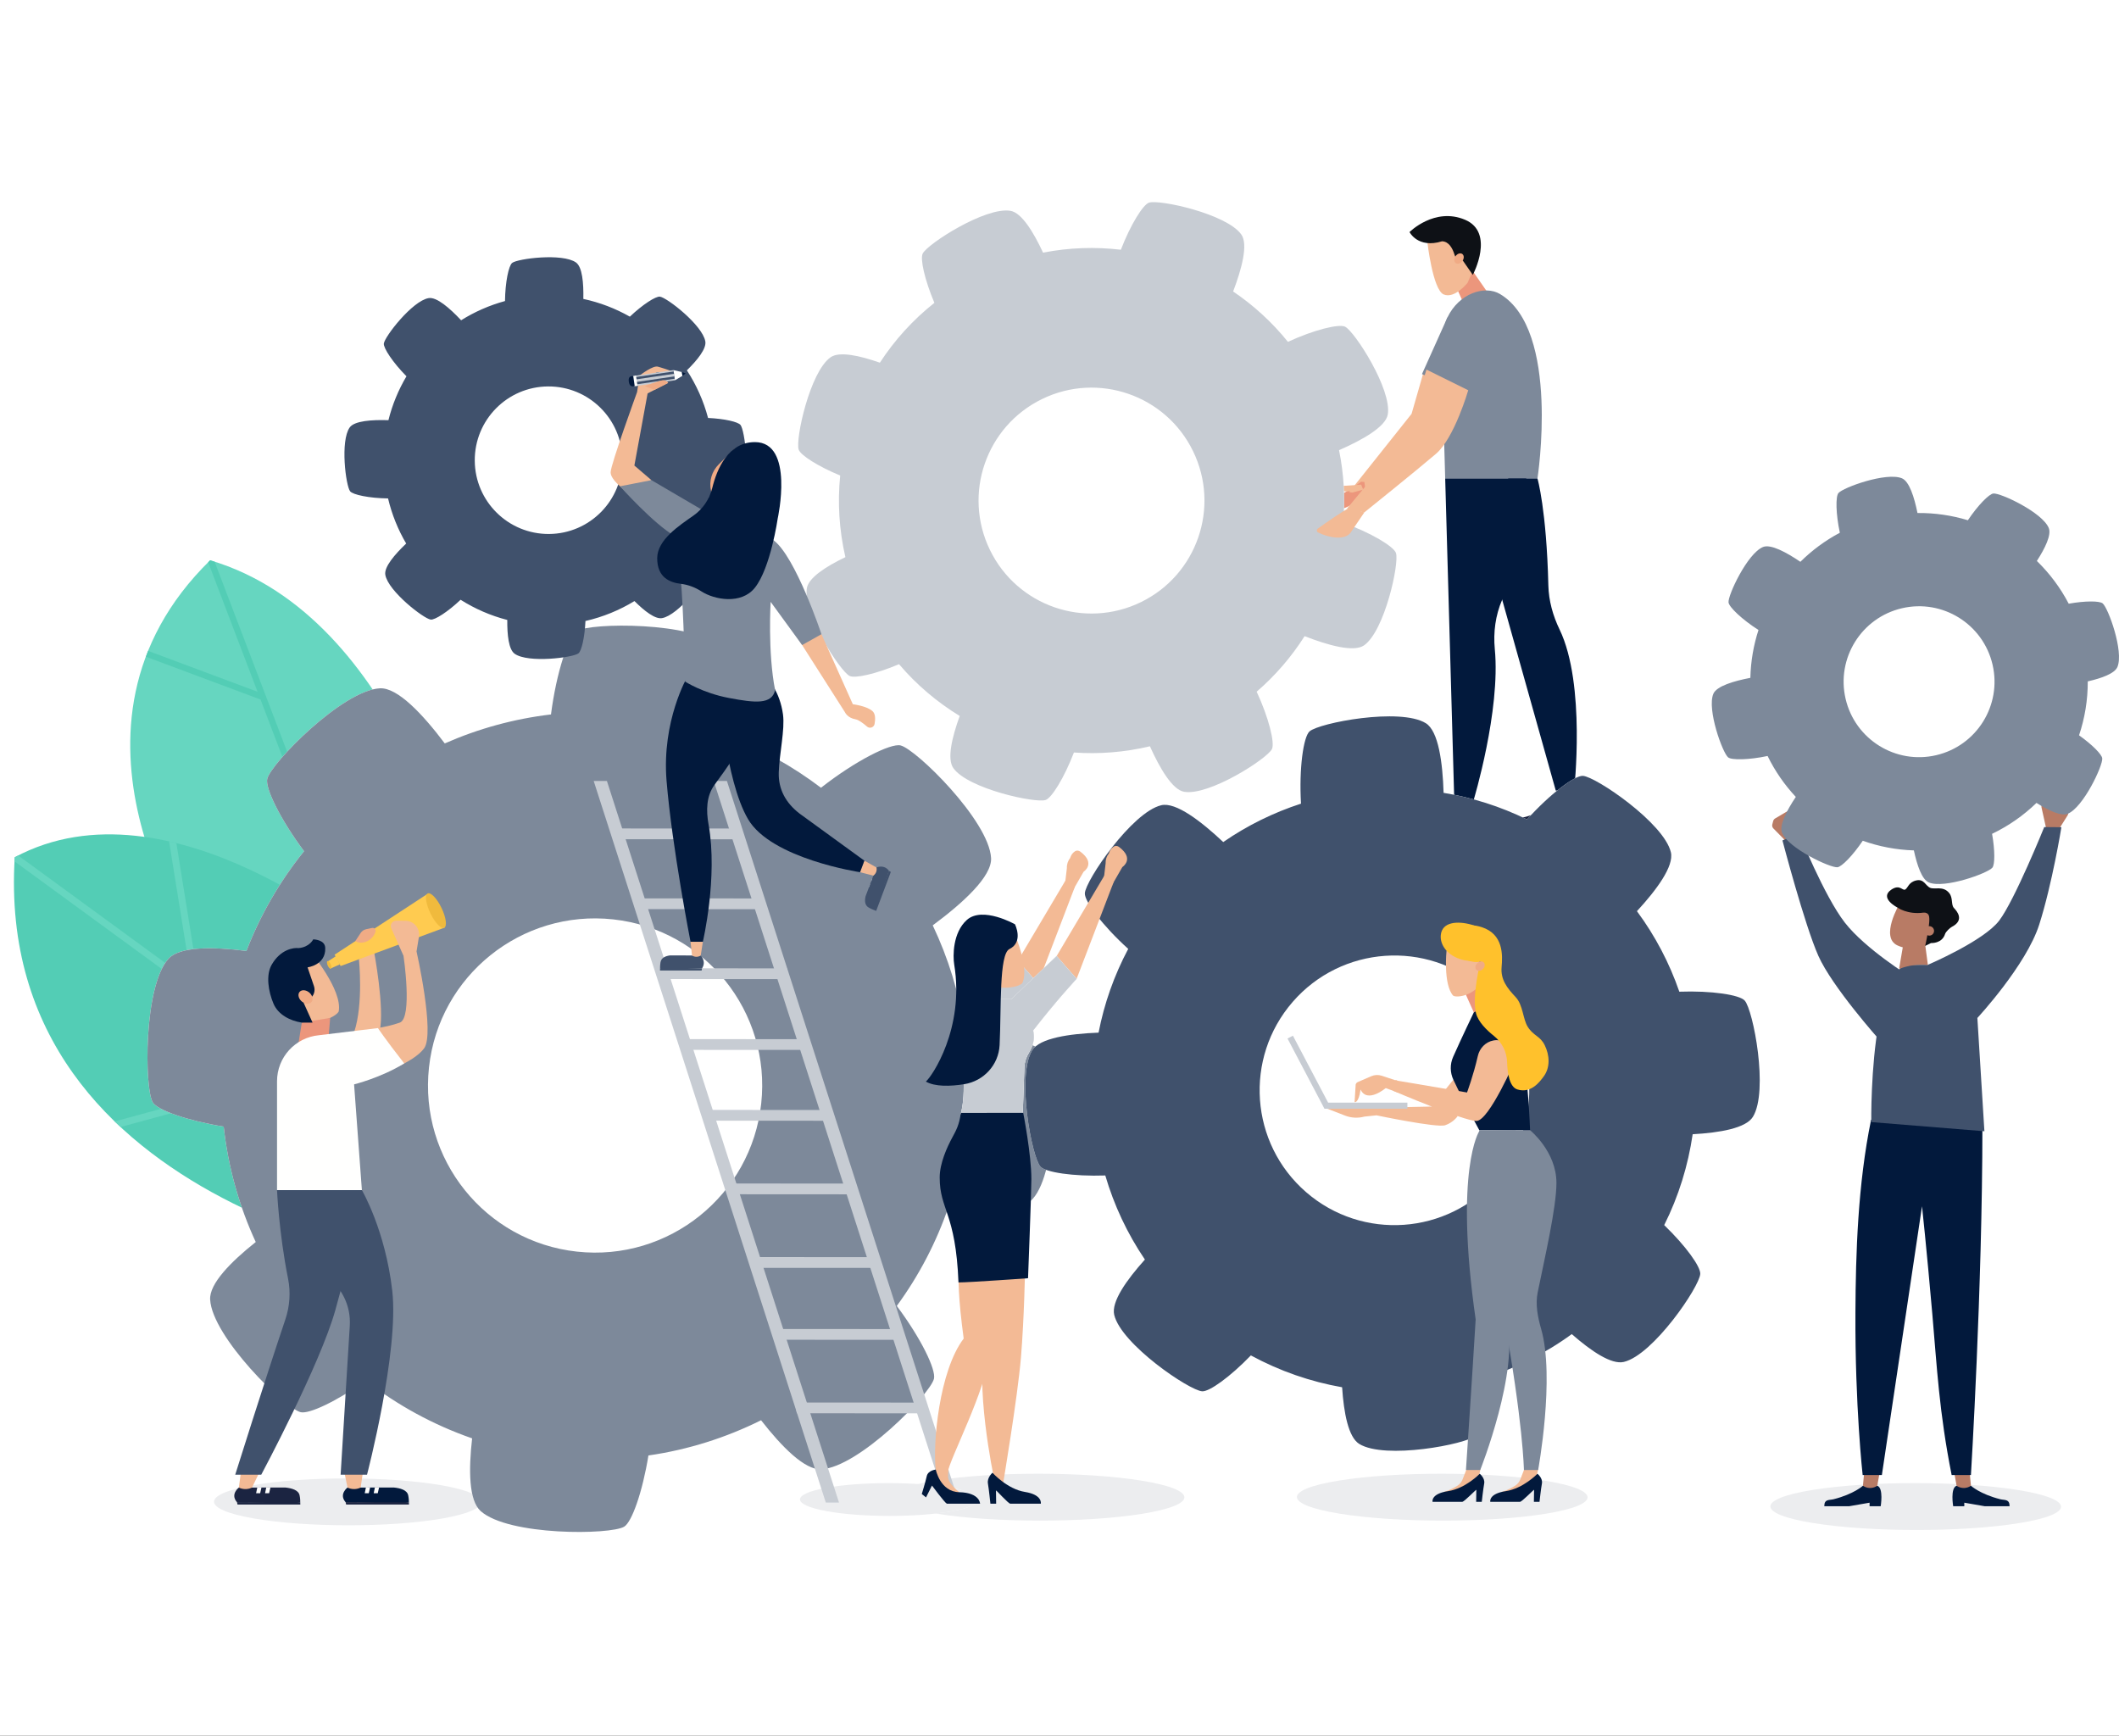 <svg fill="none" height="249" viewBox="0 0 304 249" width="304" xmlns="http://www.w3.org/2000/svg" xmlns:xlink="http://www.w3.org/1999/xlink"><rect x="0" y="0" width="304" height="249" fill="#333333" stroke="none"/><clipPath id="a"><path d="m0 0h304v249h-304z"/></clipPath><g clip-path="url(#a)"><path d="m0 0h304v249h-304z" fill="#fff"/><g clip-rule="evenodd" fill-rule="evenodd"><path d="m289.624 218.507c-8.116 1.309-21.317 1.302-29.484-.015s-8.209-3.447-.092-4.756 21.317-1.302 29.484.015c8.167 1.318 8.209 3.446.092 4.756z" fill="#fff"/><path d="m289.624 218.507c-8.116 1.309-21.317 1.302-29.484-.015s-8.209-3.447-.092-4.756 21.317-1.302 29.484.015c8.167 1.318 8.209 3.446.092 4.756z" fill="#ecedef"/><path d="m221.698 217.162c-8.117 1.309-21.318 1.302-29.484-.015-8.168-1.317-8.21-3.446-.093-4.756 8.117-1.309 21.317-1.302 29.484.015 8.168 1.318 8.209 3.447.093 4.756z" fill="#fff"/><path d="m221.698 217.162c-8.117 1.309-21.318 1.302-29.484-.015-8.168-1.317-8.21-3.446-.093-4.756 8.117-1.309 21.317-1.302 29.484.015 8.168 1.318 8.209 3.447.093 4.756z" fill="#ecedef"/><path d="m163.86 217.162c-8.117 1.309-21.318 1.302-29.484-.015-8.168-1.317-8.209-3.446-.093-4.756 8.117-1.309 21.317-1.302 29.484.015 8.168 1.318 8.209 3.447.093 4.756z" fill="#fff"/><path d="m163.86 217.162c-8.117 1.309-21.318 1.302-29.484-.015-8.168-1.317-8.209-3.446-.093-4.756 8.117-1.309 21.317-1.302 29.484.015 8.168 1.318 8.209 3.447.093 4.756z" fill="#ecedef"/><path d="m136.614 216.782c-4.974.917-13.065.912-18.071-.01s-5.031-2.413-.057-3.329c4.975-.916 13.066-.912 18.071.01 5.006.923 5.032 2.413.057 3.329z" fill="#fff"/><path d="m136.614 216.782c-4.974.917-13.065.912-18.071-.01s-5.031-2.413-.057-3.329c4.975-.916 13.066-.912 18.071.01 5.006.923 5.032 2.413.057 3.329z" fill="#ecedef"/><path d="m63.468 217.834c-7.462 1.309-19.598 1.302-27.106-.015-7.509-1.317-7.547-3.446-.085-4.756 7.463-1.309 19.598-1.302 27.106.015 7.509 1.318 7.547 3.447.085 4.756z" fill="#fff"/><path d="m63.468 217.834c-7.462 1.309-19.598 1.302-27.106-.015-7.509-1.317-7.547-3.446-.085-4.756 7.463-1.309 19.598-1.302 27.106.015 7.509 1.318 7.547 3.447.085 4.756z" fill="#ecedef"/><path d="m66.07 128.261s-8.458-39.8-35.924-47.884c-24.612 24.077-1.931 55.609-1.931 55.609l30.278 18.689z" fill="#66d6c0"/><path d="m54.599 100.64-10.578 14.617-13.229-34.675c-.215-.068-.428-.14-.646-.204-.097.095-.186.19-.281.286l7.085 18.572-15.703-5.865c-.06.148-.115.295-.172.443l-.147.394 16.447 6.142 11.807 30.949-27.887-9.414c.121.362.244.72.37 1.071l27.932 9.428 8.384 21.977.512.316.243-.85-14.333-37.57 10.71-14.798c-.169-.273-.34-.546-.513-.819" fill="#53cdb5"/><path d="m52.913 135.489s-28.552-24.447-50.798-12.514c-3.21 51.451 62.008 59.166 62.008 59.166z" fill="#53cdb5"/><path d="m2.115 122.976c-.012.198-.021.393-.031.59l41.102 30.035-26.738 7.274c.278.269.559.535.842.798l26.92-7.323 16.053 11.731-.358-1.491-31.255-22.84-3.347-20.799c-.346-.087-.695-.169-1.044-.248l3.253 20.216-24.901-18.197c-.165.085-.331.164-.495.252z" fill="#66d6c0"/><path d="m202.51 59.366 1.784-6.205c.209.06.433.094.671.085.9-.035 1.727-.889 1.772-1.792.343-.22.557-.63.672-1.02l3.995 1.879s-1.841 6.881-4.449 9.207c-2.609 2.325-11.052 8.754-11.052 8.754l-1.581-.627z" fill="#f3ba95"/><path d="m193.853 69.917c-.092.136-.451.571-1.517 1.004-.956.389-3.182.615-2.48 1.46 1.099.214 2.364.597 2.364.597.678.064 1.658-.529 2.2-1.014l1.483-1.691s-.165-1.079-.163-1.132l-.474-.04c-.427.347-.907.618-1.413.815z" fill="#ec967c"/><path d="m193.652 70.454s-.017.058-.071.152c.146.012.291.032.433.055.519-.147 1.042-.277 1.562-.419-.124-.286-.298-.689-.306-.72l-3.59.248s-.161.437.569.625 1.403.059 1.403.059z" fill="#f3ba95"/><path d="m209.038 41.443 1.203 2.668 3.528-1.648-3.045-4.384z" fill="#ec967c"/><path d="m204.767 34.662s.777 6.909 2.35 7.577c1.573.667 3.429-1.671 3.429-1.671l1.766-4.093-5.606-2.415z" fill="#f3ba95"/><path d="m202.217 33.291s1.199 2.397 4.661 1.324c.976.021 1.503 1.003 1.777 1.875.319 1.012.426.237 1.232.926l1.409 2.02s3.236-6.082-1.128-7.916c-4.363-1.835-7.951 1.771-7.951 1.771z" fill="#0e1116"/><path d="m209.634 36.363c-.332-.088-.744.165-.92.567s-.05.798.283.887c.331.088.743-.166.919-.567.176-.402.049-.798-.282-.887z" fill="#f0ab85"/><path d="m215.183 42.172c8.705 5.16 5.388 26.468 5.388 26.468h-13.238s-.152-5.573-.327-11.46c-.133-4.458-.554-9.096.642-11.63 1.667-3.494 5.374-4.658 7.535-3.378z" fill="#7d899a"/><path d="m211.282 56.626-7.279-2.961 3.645-8.114 4.802 2.5z" fill="#7d899a"/><path d="m223.484 115.014s-1.464 1.357-4.802 2.208c-.735.187-1.527-.063-1.527 1.149h4.051l3.369-.582v.582h1.82s.507-2.976-.556-3.357c-.984 0-2.355 0-2.355 0z" fill="#1b2441"/><path d="m223.843 112.875-.359 2.138c.664.46 1.537.489 2.23.075l.125-.075-.181-2.138z" fill="#f0ab85"/><path d="m220.571 68.64s1.3 4.455 1.562 15.336c.054 2.202.652 4.345 1.609 6.327 3.805 7.876 2.084 23.109 2.084 23.109h-2.628l-10.508-37.426 3.699-7.346z" fill="#02193c"/><path d="m209.19 116.301s-1.465 1.357-4.803 2.208c-.734.187-1.527-.063-1.527 1.149h4.051l3.37-.582v.582h1.82s.506-2.976-.557-3.357c-.984 0-2.354 0-2.354 0z" fill="#1b2441"/><path d="m209.548 114.162-.358 2.138c.665.46 1.536.489 2.23.075l.124-.075-.181-2.138z" fill="#f0ab85"/><path d="m207.333 68.64 1.302 46.166h2.769s3.898-12.839 3.046-21.697c-.231-2.41.093-4.841 1.052-7.063 4.112-9.53 3.461-17.406 3.461-17.406z" fill="#02193c"/><path d="m82.779 179.552c-13.161-1.433-22.669-13.264-21.236-26.426 1.432-13.162 13.264-22.67 26.426-21.237 13.162 1.433 22.67 13.264 21.237 26.426s-13.265 22.67-26.427 21.237zm67.634-28.181c-.749-1.223-5.956-2.966-12.036-3.738-.795-5.224-2.35-10.23-4.564-14.886 4.307-3.192 8.516-7.008 8.37-9.658-.296-5.377-10.765-15.621-12.984-16.155-1.419-.342-6.489 2.206-11.418 6.075-4.064-3.089-8.595-5.623-13.495-7.466.794-5.314 1.078-11.013-.904-12.788-4.012-3.593-18.658-3.434-20.604-2.244-1.219.746-2.956 5.923-3.731 11.979-5.335.629-10.459 2.05-15.24 4.157-3.118-4.14-6.757-8.046-9.311-7.906-5.377.297-15.621 10.765-16.155 12.983-.318 1.321 1.861 5.798 5.281 10.384-3.437 4.261-6.248 9.069-8.267 14.31-4.815-.607-9.595-.66-11.194 1.125-3.592 4.011-3.433 18.656-2.243 20.603.671 1.096 4.922 2.61 10.175 3.469.638 5.82 2.212 11.4 4.597 16.559-3.592 2.857-6.667 5.984-6.542 8.254.297 5.378 10.765 15.622 12.982 16.156 1.221.294 5.142-1.549 9.35-4.531 4.532 3.528 9.666 6.344 15.252 8.286-.515 4.546-.474 8.911 1.216 10.424 4.011 3.592 18.657 3.433 20.603 2.244 1.099-.673 2.617-4.944 3.475-10.214 5.701-.818 11.139-2.556 16.161-5.052 2.96 3.799 6.272 7.166 8.646 7.035 5.377-.296 15.621-10.765 16.155-12.983.32-1.326-1.883-5.841-5.332-10.452 3.16-4.316 5.697-9.139 7.467-14.353 5.092.708 10.352.877 12.044-1.013 3.593-4.012 3.434-18.657 2.244-20.604z" fill="#fff"/><path d="m82.779 179.552c-13.161-1.433-22.669-13.264-21.236-26.426 1.432-13.162 13.264-22.67 26.426-21.237 13.162 1.433 22.67 13.264 21.237 26.426s-13.265 22.67-26.427 21.237zm67.634-28.181c-.749-1.223-5.956-2.966-12.036-3.738-.795-5.224-2.35-10.23-4.564-14.886 4.307-3.192 8.516-7.008 8.37-9.658-.296-5.377-10.765-15.621-12.984-16.155-1.419-.342-6.489 2.206-11.418 6.075-4.064-3.089-8.595-5.623-13.495-7.466.794-5.314 1.078-11.013-.904-12.788-4.012-3.593-18.658-3.434-20.604-2.244-1.219.746-2.956 5.923-3.731 11.979-5.335.629-10.459 2.05-15.24 4.157-3.118-4.14-6.757-8.046-9.311-7.906-5.377.297-15.621 10.765-16.155 12.983-.318 1.321 1.861 5.798 5.281 10.384-3.437 4.261-6.248 9.069-8.267 14.31-4.815-.607-9.595-.66-11.194 1.125-3.592 4.011-3.433 18.656-2.243 20.603.671 1.096 4.922 2.61 10.175 3.469.638 5.82 2.212 11.4 4.597 16.559-3.592 2.857-6.667 5.984-6.542 8.254.297 5.378 10.765 15.622 12.982 16.156 1.221.294 5.142-1.549 9.35-4.531 4.532 3.528 9.666 6.344 15.252 8.286-.515 4.546-.474 8.911 1.216 10.424 4.011 3.592 18.657 3.433 20.603 2.244 1.099-.673 2.617-4.944 3.475-10.214 5.701-.818 11.139-2.556 16.161-5.052 2.96 3.799 6.272 7.166 8.646 7.035 5.377-.296 15.621-10.765 16.155-12.983.32-1.326-1.883-5.841-5.332-10.452 3.16-4.316 5.697-9.139 7.467-14.353 5.092.708 10.352.877 12.044-1.013 3.593-4.012 3.434-18.657 2.244-20.604z" fill="#7d899a"/><path d="m142.023 78.9c-3.915-8.046-.566-17.743 7.48-21.658 8.046-3.915 17.742-.566 21.657 7.48 3.916 8.046.567 17.743-7.479 21.658-8.047 3.915-17.743.566-21.658-7.48zm40.455 28.559c.431-.869-.445-4.475-2.192-8.232 2.705-2.334 5.009-5.024 6.877-7.966 3.375 1.317 7.072 2.351 8.537 1.315 2.969-2.104 5.064-11.779 4.572-13.241-.315-.935-3.597-2.919-7.584-4.348.305-3.437.125-6.94-.583-10.407 3.326-1.457 6.689-3.346 6.991-5.119.613-3.588-4.747-11.911-6.128-12.596-.866-.429-4.452.44-8.196 2.174-2.28-2.825-4.936-5.246-7.862-7.224 1.248-3.274 2.173-6.761 1.175-8.172-2.105-2.97-11.78-5.065-13.242-4.573-.869.293-2.647 3.151-4.04 6.757-3.675-.434-7.437-.313-11.162.418-1.385-2.974-3.075-5.728-4.67-6-3.588-.612-11.91 4.747-12.596 6.129-.386.779.277 3.756 1.676 7.069-3.101 2.459-5.727 5.367-7.82 8.587-2.927-1.027-5.824-1.661-7.077-.773-2.971 2.104-5.066 11.779-4.573 13.24.271.804 2.735 2.385 5.956 3.72-.388 3.862-.153 7.814.746 11.708-2.787 1.341-5.269 2.935-5.527 4.446-.612 3.588 4.748 11.911 6.129 12.596.78.387 3.77-.281 7.094-1.686 2.519 2.967 5.47 5.454 8.705 7.429-1.11 3.061-1.844 6.167-.915 7.478 2.104 2.97 11.778 5.065 13.24 4.573.874-.294 2.665-3.18 4.061-6.811 3.608.255 7.28-.028 10.9-.892 1.427 3.168 3.222 6.239 4.912 6.528 3.589.612 11.911-4.748 12.596-6.129z" fill="#fff"/><path d="m142.023 78.9c-3.915-8.046-.566-17.743 7.48-21.658 8.046-3.915 17.742-.566 21.657 7.48 3.916 8.046.567 17.743-7.479 21.658-8.047 3.915-17.743.566-21.658-7.48zm40.455 28.559c.431-.869-.445-4.475-2.192-8.232 2.705-2.334 5.009-5.024 6.877-7.966 3.375 1.317 7.072 2.351 8.537 1.315 2.969-2.104 5.064-11.779 4.572-13.241-.315-.935-3.597-2.919-7.584-4.348.305-3.437.125-6.94-.583-10.407 3.326-1.457 6.689-3.346 6.991-5.119.613-3.588-4.747-11.911-6.128-12.596-.866-.429-4.452.44-8.196 2.174-2.28-2.825-4.936-5.246-7.862-7.224 1.248-3.274 2.173-6.761 1.175-8.172-2.105-2.97-11.78-5.065-13.242-4.573-.869.293-2.647 3.151-4.04 6.757-3.675-.434-7.437-.313-11.162.418-1.385-2.974-3.075-5.728-4.67-6-3.588-.612-11.91 4.747-12.596 6.129-.386.779.277 3.756 1.676 7.069-3.101 2.459-5.727 5.367-7.82 8.587-2.927-1.027-5.824-1.661-7.077-.773-2.971 2.104-5.066 11.779-4.573 13.24.271.804 2.735 2.385 5.956 3.72-.388 3.862-.153 7.814.746 11.708-2.787 1.341-5.269 2.935-5.527 4.446-.612 3.588 4.748 11.911 6.129 12.596.78.387 3.77-.281 7.094-1.686 2.519 2.967 5.47 5.454 8.705 7.429-1.11 3.061-1.844 6.167-.915 7.478 2.104 2.97 11.778 5.065 13.24 4.573.874-.294 2.665-3.18 4.061-6.811 3.608.255 7.28-.028 10.9-.892 1.427 3.168 3.222 6.239 4.912 6.528 3.589.612 11.911-4.748 12.596-6.129z" fill="#c7ccd3"/><path d="m214.657 169.092c-7.003 8.065-19.219 8.925-27.284 1.923-8.065-7.004-8.926-19.219-1.922-27.285 7.003-8.065 19.218-8.925 27.283-1.922s8.926 19.218 1.923 27.284zm12.428-57.793c-1.156-.066-4.706 2.583-8.014 6.259-3.829-1.877-7.862-3.148-11.967-3.822-.134-4.323-.729-8.867-2.552-9.99-3.701-2.276-15.305-.049-16.68 1.176-.879.784-1.522 5.316-1.224 10.364-3.918 1.272-7.68 3.11-11.156 5.511-3.157-2.97-6.805-5.78-8.893-5.283-4.226 1.007-10.857 10.788-10.963 12.625-.067 1.152 2.566 4.684 6.224 7.983-2.036 3.826-3.452 7.875-4.254 12.014-4.179.163-8.441.778-9.522 2.536-2.277 3.7-.05 15.306 1.175 16.679.729.819 4.699 1.433 9.311 1.276 1.244 4.238 3.138 8.313 5.683 12.061-2.617 2.913-4.85 6.057-4.402 7.937 1.007 4.226 10.788 10.857 12.626 10.963 1.034.06 3.994-2.062 6.978-5.148 4.152 2.253 8.574 3.776 13.09 4.568.242 3.695.901 7.171 2.463 8.132 3.701 2.277 15.306.05 16.68-1.174.757-.675 1.338-4.12 1.297-8.283 4.423-1.381 8.652-3.488 12.508-6.298 2.777 2.432 5.689 4.412 7.469 3.988 4.226-1.007 10.857-10.788 10.963-12.625.059-1.038-2.073-4.009-5.172-7.001 2.08-4.155 3.43-8.56 4.084-13.037 3.881-.214 7.635-.861 8.641-2.495 2.276-3.7.049-15.305-1.176-16.679-.733-.823-4.738-1.439-9.38-1.273-1.409-4.08-3.438-7.98-6.081-11.551 2.811-3.049 5.343-6.459 4.869-8.45-1.008-4.226-10.788-10.857-12.625-10.963z" fill="#fff"/><path d="m214.657 169.092c-7.003 8.065-19.219 8.925-27.284 1.923-8.065-7.004-8.926-19.219-1.922-27.285 7.003-8.065 19.218-8.925 27.283-1.922s8.926 19.218 1.923 27.284zm12.428-57.793c-1.156-.066-4.706 2.583-8.014 6.259-3.829-1.877-7.862-3.148-11.967-3.822-.134-4.323-.729-8.867-2.552-9.99-3.701-2.276-15.305-.049-16.68 1.176-.879.784-1.522 5.316-1.224 10.364-3.918 1.272-7.68 3.11-11.156 5.511-3.157-2.97-6.805-5.78-8.893-5.283-4.226 1.007-10.857 10.788-10.963 12.625-.067 1.152 2.566 4.684 6.224 7.983-2.036 3.826-3.452 7.875-4.254 12.014-4.179.163-8.441.778-9.522 2.536-2.277 3.7-.05 15.306 1.175 16.679.729.819 4.699 1.433 9.311 1.276 1.244 4.238 3.138 8.313 5.683 12.061-2.617 2.913-4.85 6.057-4.402 7.937 1.007 4.226 10.788 10.857 12.626 10.963 1.034.06 3.994-2.062 6.978-5.148 4.152 2.253 8.574 3.776 13.09 4.568.242 3.695.901 7.171 2.463 8.132 3.701 2.277 15.306.05 16.68-1.174.757-.675 1.338-4.12 1.297-8.283 4.423-1.381 8.652-3.488 12.508-6.298 2.777 2.432 5.689 4.412 7.469 3.988 4.226-1.007 10.857-10.788 10.963-12.625.059-1.038-2.073-4.009-5.172-7.001 2.08-4.155 3.43-8.56 4.084-13.037 3.881-.214 7.635-.861 8.641-2.495 2.276-3.7.049-15.305-1.176-16.679-.733-.823-4.738-1.439-9.38-1.273-1.409-4.08-3.438-7.98-6.081-11.551 2.811-3.049 5.343-6.459 4.869-8.45-1.008-4.226-10.788-10.857-12.625-10.963z" fill="#40516c"/><path d="m89.277 65.944c.041 5.845-4.664 10.617-10.508 10.658-5.845.041-10.617-4.664-10.658-10.508-.042-5.845 4.663-10.617 10.508-10.658 5.846-.042 10.617 4.663 10.659 10.508zm-15.802-28.227c-.498.391-.997 2.763-1.026 5.469-2.251.614-4.367 1.551-6.296 2.758-1.619-1.726-3.507-3.377-4.662-3.179-2.343.404-6.302 5.516-6.424 6.516-.078.64 1.297 2.733 3.246 4.699-1.149 1.939-2.029 4.055-2.588 6.298-2.371-.077-4.885.088-5.562 1.048-1.371 1.942-.556 8.357.065 9.15.389.497 2.748.995 5.443 1.026.548 2.308 1.431 4.483 2.599 6.472-1.657 1.578-3.185 3.373-2.993 4.486.404 2.343 5.516 6.302 6.516 6.424.595.072 2.448-1.111 4.285-2.845 2.044 1.291 4.296 2.278 6.697 2.897-.021 2.143.199 4.242 1.063 4.852 1.942 1.371 8.357.556 9.15-.065.447-.35.894-2.292 1.003-4.638 2.52-.577 4.887-1.551 7.028-2.859 1.435 1.43 2.964 2.619 3.953 2.448 2.343-.403 6.303-5.515 6.425-6.516.067-.549-.941-2.175-2.464-3.87 1.317-2.167 2.291-4.562 2.858-7.111 2.02-.006 3.932-.246 4.51-1.064 1.371-1.942.556-8.357-.065-9.15-.351-.448-2.301-.896-4.656-1.004-.649-2.458-1.688-4.755-3.039-6.831 1.516-1.491 2.824-3.115 2.646-4.149-.404-2.343-5.516-6.302-6.516-6.424-.598-.073-2.466 1.123-4.312 2.871-2.054-1.167-4.298-2.034-6.674-2.544.051-2.269-.143-4.585-1.058-5.231-1.942-1.371-8.357-.556-9.15.065z" fill="#40516c"/><path d="m267.263 213.138s-1.283 1.189-4.206 1.933c-.643.164-1.337-.054-1.337 1.007h3.548l2.95-.51v.51h1.593s.444-2.606-.487-2.94c-.862 0-2.061 0-2.061 0z" fill="#02193c"/><path d="m267.442 211.266-.179 1.871c.581.403 1.344.43 1.952.066l.109-.066.332-1.871z" fill="#b87b65"/><path d="m282.76 213.138s1.281 1.189 4.204 1.933c.645.164 1.338-.054 1.338 1.007-1.365 0-3.547 0-3.547 0l-2.95-.51v.51h-1.594s-.443-2.606.487-2.94z" fill="#02193c"/><path d="m282.58 211.266.18 1.871c-.582.403-1.346.43-1.953.066l-.109-.066-.331-1.871z" fill="#b87b65"/><path d="m268.434 160.638c-1.91 9.268-2.204 19.244-2.247 27.617-.07 13.486 1.037 23.342 1.037 23.342h2.758l5.758-38.552s.628 5.733 1.478 15.455c.666 7.629.981 14.078 2.772 23.097h2.767s1.646-26.847 1.646-49.969c-6.479 0-12.636-.99-15.969-.99z" fill="#02193c"/><path d="m256.101 120.558-1.689-1.718c-.146-.153-.203-.37-.15-.576l.128-.485c.041-.154.141-.287.279-.368l2.047-1.205c.243-.143.551-.1.746.104l.205.213c.109.114.169.264.168.421l-.005 2.991z" fill="#b87b65"/><path d="m255.717 120.564s3.165 12.073 5.143 16.537c1.977 4.465 8.761 12.06 8.761 12.06l4.392-9.075s-6.381-3.927-9.346-7.736c-2.966-3.81-6.59-12.843-6.59-12.843z" fill="#40516c"/><path d="m295.354 118.996 1.281-2.041c.111-.18.119-.406.023-.594l-.229-.447c-.073-.142-.199-.25-.352-.299l-2.257-.738c-.267-.088-.56.02-.706.261l-.154.253c-.082.133-.109.294-.075.447l.647 2.92z" fill="#b87b65"/><path d="m269.548 146.634c-1.195 6.499-1.087 14.335-1.087 14.335l16.23 1.315-1.009-16.253s7.012-7.556 8.876-13.402c1.863-5.845 3.179-13.961 3.179-13.961l-2.465-.019s-4.239 10.493-6.46 13.416c-2.22 2.922-10.23 6.341-10.23 6.341h-3.257c-1.909 1.01-3.071 4.385-3.777 8.228z" fill="#40516c"/><path d="m276.582 138.428-.374-2.808-3.189.043-.555 3.239c.018.025.038.048.059.071 1.276-.488 2.689-.678 4.059-.545z" fill="#b87b65"/><path d="m278.463 130.428-1.252 4.236c-.422-.12-.783.278-.798.699-.069.086-.12.188-.149.298-.867.352-2.381.719-4.035-.031-2.589-1.173.313-6.026.313-6.026z" fill="#b87b65"/><path d="m279.051 133.978c.096-.309.686-.873.974-1.022 1.857-.959.715-2.259.304-2.69-.456-.477-.114-1.429-.681-2.144-.866-1.091-2.101-.474-2.753-.765-.653-.291-.857-1.301-1.967-1.059-1.108.242-1.186 1.047-1.584 1.3-.398.252-.763-.798-1.982.007-1.853 1.224.873 2.596.873 2.596s1.423 1.035 3.714.719c.314-.044.64.101.762.393.335.803-.521 4.383-.521 4.383l.838-.413s1.583.114 2.023-1.305z" fill="#0e1116"/><path d="m277.338 133.937c-.218.303-.642.372-.945.153-.304-.219-.372-.643-.153-.946s.642-.372.946-.153c.303.22.371.642.152.946z" fill="#b87b65"/><path d="m102.391 112.035h1.896l33.297 103.513h-1.896z" fill="#c7ccd3"/><path d="m85.174 112.035h1.896l33.297 103.513h-1.895z" fill="#c7ccd3"/><path d="m112.914 140.459-17.841-.009-.304-1.544 18.145.01z" fill="#c7ccd3"/><path d="m109.225 130.429-17.84-.01-.305-1.543 18.145.01z" fill="#c7ccd3"/><path d="m106.176 120.399-17.84-.01-.305-1.543 18.145.01z" fill="#c7ccd3"/><path d="m116.163 150.618-17.84-.01-.305-1.544 18.144.011z" fill="#c7ccd3"/><path d="m119.213 160.777-17.84-.011-.305-1.543 18.145.01z" fill="#c7ccd3"/><path d="m123.089 171.332-17.841-.011-.304-1.543 17.423.009z" fill="#c7ccd3"/><path d="m126.433 181.886-17.84-.009-.305-1.544 17.424.01z" fill="#c7ccd3"/><path d="m129.566 192.204-17.84-.01-.305-1.544 17.424.01z" fill="#c7ccd3"/><path d="m132.16 202.749-17.839-.01-.305-1.544 17.423.011z" fill="#c7ccd3"/><path d="m125.44 130.567 2.088-5.645.275.159-2.104 5.592z" fill="#40516c"/><path d="m125.117 126.077-.138.374.721.139.136-.362z" fill="#fffffe"/><path d="m124.816 126.876-.136.374.72.138.136-.361z" fill="#fffffe"/><path d="m96.829 54.557-5.554.815-.215-1.468 5.554-.815z" fill="#40516c"/><path d="m105.461 64.299-2.347 2.318c-.997.984-1.417 2.411-1.113 3.777l.275 1.238z" fill="#f0ab85"/><path d="m98.781 137.06-.398.003.124.724h.386z" fill="#fffffe"/><path d="m97.927 137.06-.398.003.124.724h.385z" fill="#fffffe"/><path d="m125.74 124.442-1.563 4.136c-.13.578-.153 1.27.444 1.612 0 0 .395.231.819.377.285-.06 2.088-5.645 2.088-5.645l-.017-.033c-.715-.933-1.771-.447-1.771-.447z" fill="#40516c"/><path d="m124.006 123.466 1.734.975c.099.417-.05.853-.383 1.123l-.06.049-1.914-.492z" fill="#f3ba95"/><path d="m110.168 97.373s1.72 1.851 2.162 5.109c.295 2.168-.517 5.604-.606 8.299-.081 2.466 1.032 4.425 2.986 5.93l9.296 6.755-.623 1.655s-12.724-1.908-16.064-7.607c-3.34-5.698-4.132-18.599-4.132-18.599z" fill="#02193c"/><path d="m117.57 90.351 4.782 10.676s1.965.229 2.816.983c.445.393.425 1.18.304 1.842-.091.502-.695.715-1.079.381-.526-.457-1.204-.97-1.649-1.044-1.179-.197-1.532-1.032-1.532-1.032l-6.859-10.758z" fill="#f3ba95"/><path d="m93.46 68.879-2.45-2.095 1.899-10.349 2.947-1.506s-.32-.57-1.048-.328c-.727.242-1.342.099-1.342.099s-.552-.683.493-1.144c.587-.396.98-.003 2.683-.068 0-.262-2.244-.884-2.244-.884-.7-.225-2.486 1.159-2.486 1.159-.12.164-.198.354-.228.555l-.282 1.921s-3.8 10.416-3.8 11.528c0 1.112 2.129 2.636 2.129 2.636z" fill="#f3ba95"/><path d="m106.631 98.447s1.474 1.776.59 5.902c-.565 2.634-3.043 5.949-4.708 8.231-1.194 1.637-1.219 3.696-.861 5.69 1.364 7.579-.818 16.831-.818 16.831h-1.768s-2.653-13.558-3.438-23.089c-.708-8.593 2.968-14.921 3.046-15.031z" fill="#02193c"/><path d="m96.829 54.557-5.554.815-.215-1.468 5.554-.815z" fill="#c7ccd3"/><path d="m90.739 53.952.215 1.468.508-.075-.215-1.468z" fill="#fffffe"/><path d="m91.061 55.403c-.407.057-.75.03-.847-.634-.107-.725.223-.788.629-.851z" fill="#02193c"/><path d="m96.828 54.557 1.078-.648-.078-.534-1.215-.286z" fill="#fffffe"/><path d="m97.906 53.908.469-.338-.547-.196z" fill="#02193c"/><path d="m91.379 54.785.049.334 5.367-.788-.05-.334z" fill="#40516c"/><path d="m91.276 54.077.049.334 5.367-.788-.049-.334z" fill="#40516c"/><path d="m110.971 77.499c3.16 2.321 6.88 13.48 6.88 13.48l-2.775 1.556-4.515-6.196s-.44 7.173.641 12.675c-.491 2.063-2.835 1.832-6.634 1.111-3.799-.721-6.288-2.358-6.288-2.358s-.164-9.952-.655-15.229c-.492-5.277.479-5.84-.852-5.666-2.967-1.685-7.83-7.113-7.83-7.113l4.517-.879 9.726 5.699s4.757 1.253 7.785 2.919z" fill="#7d899a"/><path d="m108.302 63.422c5.698 0 3.275 10.939 3.275 10.939s-1.015 7.096-3.275 9.945c-1.956 2.466-5.826 1.724-7.659.54-.896-.579-1.901-.965-2.959-1.092-1.553-.187-3.399-.872-3.399-3.673 0-2.636 3.147-4.675 5.219-6.131 1.349-.949 2.292-2.369 2.686-3.971.662-2.699 2.281-6.556 6.113-6.556z" fill="#02193c"/><path d="m100.532 137.067-4.421-.007c-.587.082-1.242.305-1.353.984 0 0-.077.45-.064.899.156.245 6.018-.032 6.018-.032l.026-.029c.62-.998-.206-1.815-.206-1.815z" fill="#40516c"/><path d="m94.694 138.944 6.019-.032-.053.312h-5.974z" fill="#40516c"/><path d="m100.835 135.102-.303 1.965c-.356.24-.816.254-1.186.038l-.067-.04-.213-1.963z" fill="#f3ba95"/><path d="m94.808 54.602c.728-.243 1.048.328 1.048.328l-1.961 1.002c-.027-.012-.053-.025-.081-.036-.322-.131-.991-.421-1.298-.473.186-.187 1.929-.7 2.292-.821z" fill="#f0ab85"/><path d="m210.638 55.982s-1.973 6.845-4.626 9.119c-2.652 2.275-10.281 8.407-10.281 8.407l-2.505-.525 8.384-10.121 3.036-9.841z" fill="#f3ba95"/><path d="m195.731 73.507-1.989 2.936c-.897 1.129-3.204.667-4.646-.061-.217-.109-.236-.412-.039-.553 1.037-.741 3.719-2.632 4.587-2.998z" fill="#f3ba95"/><path d="m210.311 142.714 1.456 3.255 2.372-2.137-1.673-4.742z" fill="#ec967c"/><path d="m209.467 142.92c-.397.053-.775.048-.996-.092-1.441-1.633-.947-6.444-.947-6.444l1.688-1.454 2.581 1.204.673 2.644c.179.873-.066 2.402-.663 3.063-.661.573-1.468.963-2.336 1.079z" fill="#f3ba95"/><path d="m209.08 160.174s-.583.846-1.749 1.247-9.85-1.421-9.85-1.421l-1.745.183c-.912.247-1.88.197-2.762-.143l-2.554-.988 14.983-.312 5.735-7.123z" fill="#f3ba95"/><path d="m214.139 143.831s3.462 4.433 4.271 7.349c.808 2.916 1.099 10.952 1.099 10.952h-7.284s-2.092-3.792-3.715-7.231c-.487-1.032-.506-2.225-.046-3.268 1.19-2.694 2.975-6.399 2.975-6.399z" fill="#02193c"/><path d="m210.441 210.637-.578 1.503c-.142.412-.419.763-.786.998-.407.261-1.044.623-1.99.904 1.158.988 3.001-.045 4.055-.774.513-.356.877-.886 1.03-1.493l.241-1.138z" fill="#f3ba95"/><path d="m212.288 211.418s.783.616.64 1.4c-.144.784-.347 2.623-.347 2.623h-.805l.024-1.714c-.002-.112-1.727 1.714-2.019 1.714h-4.261s-.283-1.157 2.219-1.528c2.502-.372 4.549-2.495 4.549-2.495z" fill="#02193c"/><path d="m218.724 210.637-.579 1.503c-.141.412-.418.763-.786.998-.406.261-1.043.623-1.989.904 1.158.988 3.001-.045 4.055-.774.513-.356.877-.886 1.029-1.493l.242-1.138z" fill="#f3ba95"/><path d="m220.571 211.418s.783.616.639 1.4-.346 2.623-.346 2.623h-.806l.025-1.714c-.002-.112-1.728 1.714-2.019 1.714h-4.261s-.283-1.157 2.219-1.528c2.502-.372 4.549-2.495 4.549-2.495z" fill="#02193c"/><path d="m212.225 162.259s-3.615 5.418-.521 27.018c-.486 8.163-1.393 21.599-1.393 21.599h2.051s5.688-14.31 3.779-21.439c-.453-7.06 1.297-27.305 1.297-27.305z" fill="#7d899a"/><path d="m219.509 162.132s3.784 3.043 3.784 7.562c0 3.545-1.709 10.888-2.688 15.695-.356 1.745.003 3.547.495 5.259 2 6.972-.431 20.228-.431 20.228h-2.04s-.113-6.818-2.904-22.103c-3.206-17.555-3.5-26.641-3.5-26.641z" fill="#7d899a"/><path d="m201.911 159.053v-.875h-11.372l-4.016-7.636-1.037-1.97-.774.408 5.299 10.073z" fill="#c7ccd3"/><path d="m217.438 151.958s-3.801 8.848-5.628 8.848-11.94-4.325-11.94-4.325l.268-1.51 10.327 1.749s.916-2.44 1.55-5.236c.251-1.109 1.11-2.013 2.227-2.224 2.442-.461 3.196 2.698 3.196 2.698z" fill="#f3ba95"/><path d="m212.393 137.915s-1.126.681-4.576-1.531c-.53.138.314-4.835 4.778-3.374 3.126 1.023 2.975 4.047 2.832 5.721-.156 1.808.785 3.001 2.028 4.324 1.042 1.109 1.026 3.148 1.721 4.245.854 1.351 1.76 1.272 2.438 2.642.709 1.433.807 3.186-.144 4.473-.54.732-1.798 2.496-3.79 1.868-1.118-.354-1.418-2.305-1.468-3.949-.044-1.464-.753-2.823-1.898-3.735-1.074-.855-2.247-2.028-2.561-3.25-.616-2.398.64-7.434.64-7.434z" fill="#ffc12c"/><path d="m212.798 138.011c-.266-.184-.689-.071-.943.252-.256.323-.247.734.018.919.267.184.689.071.944-.252s.247-.735-.019-.919z" fill="#f0ab85"/><path d="m194.481 155.746c-.024-.218.095-.425.295-.513l1.942-.843c.481-.209 1.021-.233 1.519-.068l1.925.639.26.011.208 1.791c-.385-.141-.611-.228-.611-.228l-1.218-.444s-2.657 2.253-3.608.208c-.283 2.026-.86 1.801-.86 1.801z" fill="#f3ba95"/><path d="m214.106 136.174c-.382 1.384-2.349 2.048-4.394 1.483-2.044-.564-3.154-2.099-3.009-3.528.189-1.877 2.349-2.048 4.394-1.483 2.044.565 3.392 2.144 3.009 3.528z" fill="#ffc12c"/><path d="m49.854 213.399 6.667-.007c.885.092 1.875.344 2.04 1.111 0 0 .116.51.097 1.016-.236.277-9.077-.037-9.077-.037l-.039-.031c-.937-1.128.311-2.052.311-2.052z" fill="#02193c"/><path d="m58.658 215.518-9.077-.037.079.354h9.011z" fill="#1b2441"/><path d="m52.494 213.392.6.003-.187.818h-.582z" fill="#fffffe"/><path d="m53.781 213.392.6.003-.187.818h-.582z" fill="#fffffe"/><path d="m49.397 211.179.458 2.22c.535.271 1.23.287 1.787.043l.102-.045.321-2.218z" fill="#f3ba95"/><path d="m34.27 213.399 6.668-.007c.885.092 1.874.344 2.04 1.111 0 0 .116.51.096 1.016-.235.277-9.077-.037-9.077-.037l-.039-.031c-.936-1.128.311-2.052.311-2.052z" fill="#1b2441"/><path d="m43.074 215.518-9.077-.037.079.354h9.011z" fill="#1b2441"/><path d="m36.91 213.392.6.003-.187.818h-.582z" fill="#fffffe"/><path d="m38.197 213.392.6.003-.187.818h-.582z" fill="#fffffe"/><path d="m34.56 211.179-.29 2.22c.535.271 1.23.287 1.788.043l.101-.045 1.069-2.218z" fill="#f3ba95"/><path d="m44.51 136.49-5.491 3.581 1.695 4.339c.025.061.056.119.084.178.12-.007.241-.014.363-.014.02 0 .039.002.059.002.019 0 .038-.002.057-.002 1.47 0 2.733.903 3.5 2.121.889-.068 1.772-.283 2.592-.673.558-.266 1.046-.582 1.221-.925.588-3.078-4.08-8.607-4.08-8.607z" fill="#f3ba95"/><path d="m51.494 137.613s.672 6.373-.681 10.431c.629.547 2.936 3.02 3.662-.186.726-3.206-.815-11.368-.815-11.368z" fill="#f3ba95"/><path d="m48.2 137.162-1.292.831.461.965 1.387-.611z" fill="#ffcb50"/><path d="m47.439 138.321c.129.296.139.576.021.628-.118.052-.319-.145-.448-.44-.129-.294-.139-.575-.021-.628.118-.052.319.146.448.44z" fill="#f0ba3d"/><path d="m63.788 132.462c.001-.013.004-.024.005-.036-.243-.554-.672-1.433-1.25-2.243-.933-1.307-1.2-1.96-1.2-1.96l-13.341 8.732.864 1.629 14.922-5.514c-.013-.204-.018-.407-.001-.608z" fill="#ffcb50"/><path d="m43.298 146.698-.48 2.996h4.245l.305-3.672z" fill="#ec967c"/><path d="m54.262 154.131s5.014-1.597 6.585-3.743c1.571-2.147-1.088-13.898-1.088-13.898l.344-2.114c.193-1.191-.72-2.274-1.926-2.285l-1.34-.012c-.558-.004-.934.569-.707 1.079l1.762 3.963s1.322 8.901-.53 9.576c-2.209.786-4.709.976-4.709.976z" fill="#f3ba95"/><path d="m44.842 146.698-1.29-2.862.838-.525c.619-.389.89-1.152.654-1.844l-.918-2.696s2.613-.32 2.534-2.754c0-1.253-1.724-1.26-1.724-1.26s-.516 1.12-2.116 1.253c-.687-.086-2.572.167-3.845 2.387-.856 1.494-.481 3.833.265 5.589.667 1.573 2.372 2.452 4.06 2.712z" fill="#02193c"/><path d="m39.743 170.728s.266 6.099 1.585 12.71c.389 1.948.242 3.963-.391 5.845-2.994 8.895-7.192 22.27-7.192 22.27h3.734s8.46-15.808 10.64-23.648c2.18-7.842 2.553-10.331 2.553-10.331l-2.594-6.846z" fill="#40516c"/><path d="m42.858 142.505c-.153.45.158 1.047.694 1.332.537.286 1.096.151 1.25-.299.154-.451-.157-1.047-.694-1.333-.537-.285-1.097-.15-1.251.3z" fill="#f0ab85"/><path d="m51.918 170.727h-12.174v-15.619c0-3.421 2.605-6.281 6.01-6.599l8.467-1.025s.995 1.525 3.769 5.065c-3.334 2.061-7.192 3.009-7.192 3.009z" fill="#fffffe"/><path d="m39.744 170.728s1.719 6.223 8.063 13.198c1.06 1.054 2.585 3.244 2.369 6.343l-1.309 21.284h3.787s4.616-17.674 3.621-26.387c-.996-8.713-4.357-14.438-4.357-14.438z" fill="#40516c"/><path d="m61.745 131.015c.654 1.358 1.543 2.286 1.984 2.074.441-.213.268-1.486-.387-2.845-.654-1.358-1.543-2.287-1.984-2.074-.441.212-.268 1.486.387 2.845z" fill="#f0ba3d"/><path d="m50.968 135.014.113.054c.397.19.853.219 1.271.08l.075-.025c.687-.23 1.224-.774 1.444-1.464.098-.307-.172-.605-.487-.539l-.844.177c-.328.069-.616.265-.8.545z" fill="#f0ab85"/><path d="m154.191 127.258-5.289 13.823-3.335-2.482 7.451-12.56z" fill="#f3ba95"/><path d="m153.535 123.078c-.333.412-.503.931-.478 1.46l-.233 1.996.273.308.935.831c-.033-.413-.079 0-.079 0l1.504-2.619s1.821-1.167-.475-2.889c-.22-.165-.527-.201-.754-.049-.572.384-.693.962-.693.962z" fill="#f3ba95"/><path d="m142.514 151.064c3.799-5.097 6.387-9.983 6.387-9.983l-2.869-3.267-3.518 4.101z" fill="#c7ccd3"/><path d="m134.252 210.975 1.685.292c.348-2.089 5.586-11.994 6.012-17.138.473-5.712 1.8-12.07 1.8-12.07l-5.635-1.676s-1.426 0 .14 11.64c-3.522 4.625-4.467 15.119-4.002 18.952z" fill="#f3ba95"/><path d="m138.401 176.148s1.323 7.963 3.164 16.48c-1.923 5.142 1.007 19.491 1.061 19.441.222-.208 1.234 1.04 1.234 1.04s2.137-12.665 2.609-18.376c.473-5.711.591-12.675.591-12.675z" fill="#f3ba95"/><path d="m142.387 211.269s-.801.68-.655 1.547c.147.867.355 2.897.355 2.897h.825l-.025-1.893c.002-.124 1.768 1.893 2.067 1.893h4.364s.291-1.277-2.272-1.688c-2.563-.41-4.659-2.756-4.659-2.756z" fill="#02193c"/><path d="m136.128 209.824-.115 1.807c-.025.381.08.756.297 1.069.24.346.644.82 1.312 1.364-1.265.407-2.416-1.012-3.019-1.955-.294-.459-.408-1.009-.327-1.548l.212-1.422z" fill="#f3ba95"/><path d="m134.251 210.817s-1.112.1-1.297.948c-.185.846-.711 2.558-.711 2.558l.608.484.855-1.698s1.841 2.481 2.133 2.602h4.764s0-1.575-2.981-1.647c-2.747-.066-3.371-3.247-3.371-3.247z" fill="#02193c"/><path d="m159.749 126.59-5.29 13.823-3.335-2.482 7.451-12.56z" fill="#f3ba95"/><path d="m159.093 122.41c-.334.411-.504.931-.478 1.46l-.235 1.996.273.308.936.831c-.032-.413-.079 0-.079 0l1.505-2.62s1.819-1.166-.476-2.888c-.219-.165-.526-.201-.754-.049-.572.384-.692.962-.692.962z" fill="#f3ba95"/><path d="m143.748 143.8h-3.409l1.361-4.007 2.666 1.638z" fill="#ec967c"/><path d="m148.277 148.109c-.017-.1-.04-.185-.06-.278 3.376-4.353 6.242-7.419 6.242-7.419l-2.869-3.266-6.523 6.193-1.913.008s-2.584-1.706-4.842.622c-.825.851-1.374 3.157-.823 5.596 1.519 6.723.33 10.279.33 10.279l8.795 3.279s.2-5.846.339-9.946c0-.004 0-.009 0-.014.027-.8.294-1.562.714-2.244.484-.784.791-1.739.61-2.81z" fill="#c7ccd3"/><path d="m142.514 151.064c3.799-5.097 6.387-9.983 6.387-9.983l-2.869-3.267-3.518 4.101z" fill="#fff"/><path d="m142.514 151.064c3.799-5.097 6.387-9.983 6.387-9.983l-2.869-3.267-3.518 4.101z" fill="#c7ccd3"/><path d="m148.277 148.109c-.017-.1-.04-.185-.06-.278 3.376-4.353 6.242-7.419 6.242-7.419l-2.869-3.266-6.523 6.193-1.913.008s-2.584-1.706-4.842.622c-.825.851-1.374 3.157-.823 5.596 1.519 6.723.33 10.279.33 10.279l8.795 3.279s.2-5.846.339-9.946c0-.004 0-.009 0-.014.027-.8.294-1.562.714-2.244.484-.784.791-1.739.61-2.81z" fill="#fff"/><path d="m148.277 148.109c-.017-.1-.04-.185-.06-.278 3.376-4.353 6.242-7.419 6.242-7.419l-2.869-3.266-6.523 6.193-1.913.008s-2.584-1.706-4.842.622c-.825.851-1.374 3.157-.823 5.596 1.519 6.723.33 10.279.33 10.279l8.795 3.279s.2-5.846.339-9.946c0-.004 0-.009 0-.014.027-.8.294-1.562.714-2.244.484-.784.791-1.739.61-2.81z" fill="#c7ccd3"/><path d="m144.947 132.593-5.591 1.957.552 4.173c.008.059.024.116.034.174.107.019.215.039.322.065.018.005.034.01.052.016.017.003.033.005.05.01 1.29.316 2.204 1.383 2.614 2.616.794.133 1.616.134 2.42-.032.546-.111 1.042-.284 1.27-.547 1.18-2.574-1.723-8.432-1.723-8.432z" fill="#f3ba95"/><path d="m144.817 136.144c-1.505.735-1.15 8.492-1.409 13.774-.141 2.843-2.273 5.166-5.083 5.614-1.993.318-4.181.377-5.5-.375.873-.713 5.576-7.633 4.069-16.796-.199-1.206-.222-4.563 1.808-6.386 2.256-2.023 6.911.617 6.911.617s1.272 2.541-.796 3.552z" fill="#02193c"/><path d="m146.794 159.641s1.171 5.96 1.171 9.505c0 1.948-.478 14.219-.478 14.219s-8.357.605-9.979.605c-.402-10.056-2.695-10.365-2.695-15.055 0-2.038 1.046-4.342 1.847-5.81.576-1.054.937-1.79 1.159-3.26l.054-.191z" fill="#02193c"/><path d="m285.859 95.339c1.357 5.821-2.263 11.64-8.084 12.997-5.822 1.357-11.641-2.263-12.998-8.084-1.356-5.822 2.263-11.64 8.084-12.998 5.822-1.356 11.641 2.263 12.998 8.085zm-22.115-24.602c-.409.502-.374 2.98.207 5.687-2.108 1.119-4.008 2.53-5.661 4.169-2.003-1.358-4.258-2.58-5.365-2.122-2.247.93-5.046 6.921-4.943 7.946.067.656 1.91 2.435 4.296 3.957-.708 2.193-1.111 4.501-1.164 6.865-2.383.456-4.853 1.187-5.313 2.296-.931 2.247 1.325 8.462 2.124 9.113.5.409 2.965.375 5.66-.2 1.066 2.179 2.437 4.15 4.049 5.871-1.297 1.947-2.417 4.082-1.976 5.149.93 2.246 6.921 5.046 7.946 4.942.61-.062 2.191-1.66 3.634-3.802 2.329.828 4.798 1.307 7.332 1.384.461 2.142 1.153 4.186 2.152 4.6 2.246.931 8.462-1.325 9.113-2.124.367-.449.376-2.487-.043-4.852 2.384-1.143 4.526-2.647 6.368-4.434 1.754 1.103 3.546 1.946 4.494 1.553 2.247-.93 5.047-6.921 4.943-7.946-.057-.563-1.428-1.958-3.328-3.306.826-2.458 1.259-5.066 1.25-7.736 2.014-.46 3.868-1.13 4.259-2.076.931-2.246-1.325-8.462-2.123-9.114-.451-.367-2.497-.376-4.87.046-1.201-2.307-2.755-4.364-4.569-6.131 1.177-1.829 2.116-3.742 1.705-4.734-.93-2.247-6.92-5.046-7.945-4.943-.613.062-2.207 1.676-3.656 3.834-2.311-.701-4.745-1.062-7.231-1.036-.46-2.275-1.174-4.541-2.231-4.98-2.247-.931-8.463 1.325-9.114 2.124z" fill="#7d899a"/></g></g></svg>
